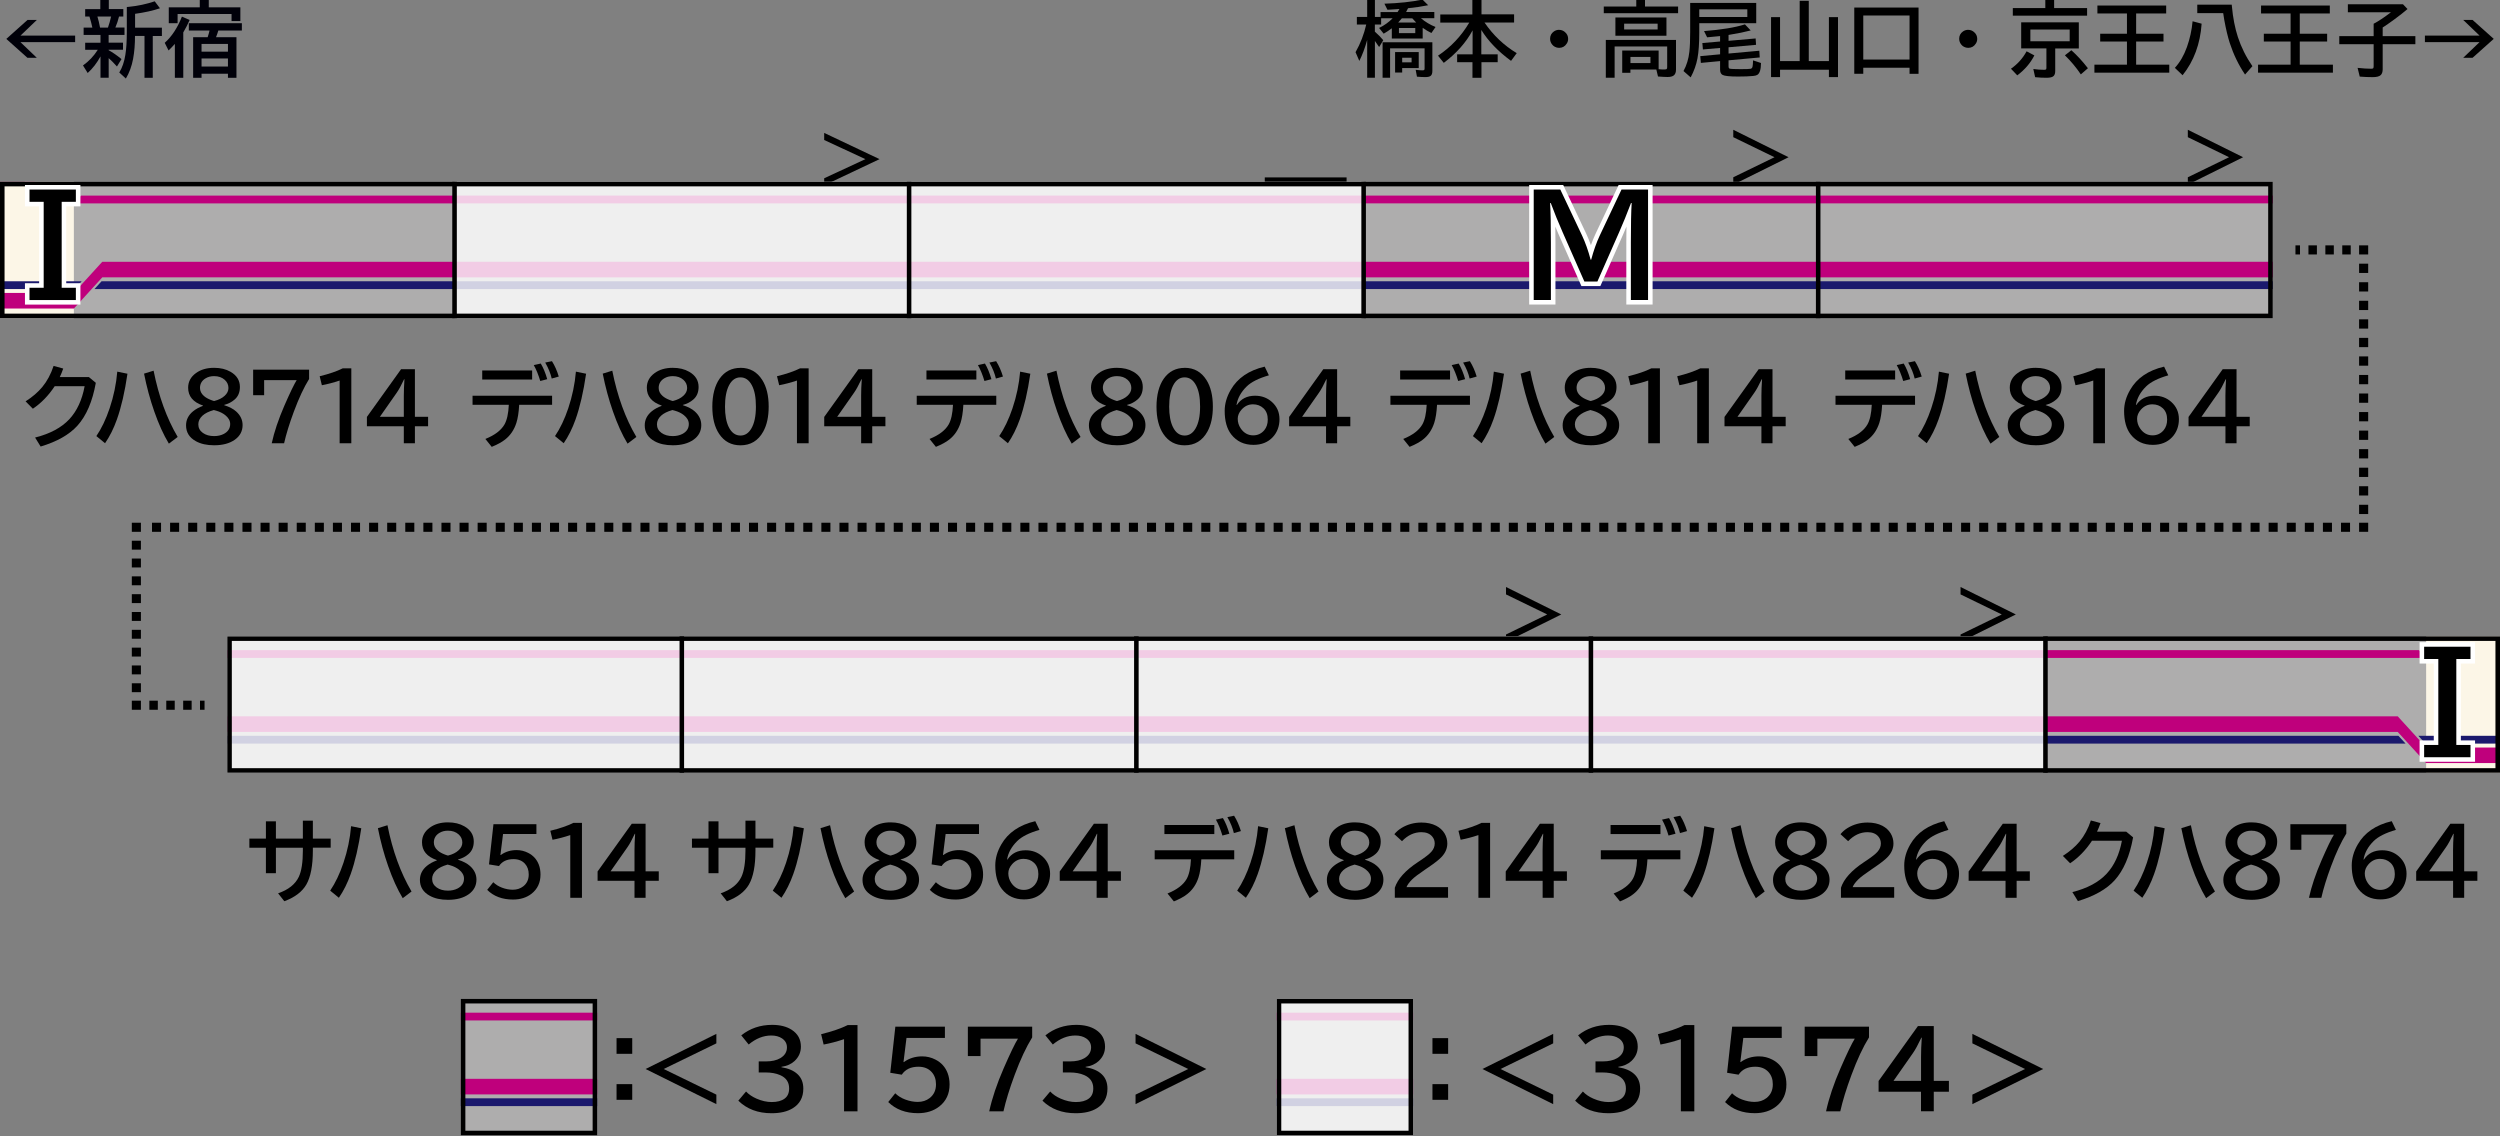<?xml version="1.0" encoding="UTF-8"?>
<svg id="_レイヤー_1" data-name="レイヤー 1" xmlns="http://www.w3.org/2000/svg" version="1.1" viewBox="0 0 550 250">
  <rect x="0" y="0" width="550" height="250" fill="#808080" stroke="none"/>
  <defs>
    <style>
      .cls-1 {
        stroke: #fff;
        stroke-miterlimit: 10;
      }

      .cls-1, .cls-2, .cls-3, .cls-4, .cls-5, .cls-6, .cls-7, .cls-8 {
        fill: none;
      }

      .cls-1, .cls-2, .cls-3, .cls-4, .cls-6, .cls-7, .cls-8 {
        stroke-width: 2px;
      }

      .cls-9 {
        fill: #c42270;
      }

      .cls-9, .cls-10, .cls-11, .cls-12, .cls-13, .cls-14, .cls-15, .cls-16, .cls-17, .cls-18, .cls-19 {
        stroke-width: 0px;
      }

      .cls-9, .cls-11, .cls-13, .cls-16 {
        fill-rule: evenodd;
      }

      .cls-10, .cls-13 {
        fill: #bf007c;
      }

      .cls-2 {
        stroke-dasharray: 0 0 1.86 1.86;
      }

      .cls-2, .cls-3, .cls-4, .cls-5, .cls-6, .cls-7, .cls-8 {
        stroke: #000;
      }

      .cls-11 {
        fill: #0a0006;
      }

      .cls-12 {
        fill: #fff;
        opacity: .8;
      }

      .cls-3 {
        stroke-dasharray: 0 0 1.86 1.86;
      }

      .cls-14, .cls-16 {
        fill: #1b196d;
      }

      .cls-15 {
        fill: #000;
      }

      .cls-4 {
        stroke-dasharray: 0 0 1.96 1.96;
      }

      .cls-17 {
        fill: #aeadad;
      }

      .cls-18 {
        fill: #000009;
      }

      .cls-19 {
        fill: #fcf6e7;
      }

      .cls-7 {
        stroke-dasharray: 0 0 2.04 2.04;
      }

      .cls-8 {
        stroke-dasharray: 0 0 1.99 1.99;
      }
    </style>
  </defs>
  <g id="_パンタ" data-name="パンタ">
    <path class="cls-15" d="M343.5,135.17l-12.18,6.05v-1.63l9.07-4.41-9.07-4.41v-1.63l12.18,6.05Z"/>
    <path class="cls-15" d="M443.5,135.17l-12.18,6.05v-1.63l9.07-4.41-9.07-4.41v-1.63l12.18,6.05Z"/>
    <path class="cls-15" d="M193.5,35.01l-12.18,5.77v-1.56l9.07-4.21-9.07-4.21v-1.56l12.18,5.77Z"/>
    <path class="cls-15" d="M393.5,34.58l-12.18,6.05v-1.63l9.07-4.41-9.07-4.41v-1.63l12.18,6.05Z"/>
    <path class="cls-15" d="M493.5,34.58l-12.18,6.05v-1.63l9.07-4.41-9.07-4.41v-1.63l12.18,6.05Z"/>
    <line class="cls-5" x1="278.25" y1="39.53" x2="296.25" y2="39.53"/>
  </g>
  <g id="_塗り" data-name="塗り">
    <polygon class="cls-9" points="7.66 40 0 40 0 61.08 7.66 40"/>
    <polygon class="cls-11" points="5.46 40 0 40 0 55.01 5.46 40"/>
    <g>
      <rect class="cls-17" x="400" y="40" width="100" height="30"/>
      <rect class="cls-14" x="400" y="61.88" width="100" height="1.71"/>
      <rect class="cls-10" x="400" y="43.03" width="100" height="1.71"/>
      <rect class="cls-10" x="400" y="57.59" width="100" height="3.43"/>
    </g>
    <g>
      <rect class="cls-17" x="300" y="40" width="100" height="30"/>
      <rect class="cls-14" x="300" y="61.88" width="100" height="1.71"/>
      <rect class="cls-10" x="300" y="43.03" width="100" height="1.71"/>
      <rect class="cls-10" x="300" y="57.59" width="100" height="3.43"/>
    </g>
    <g>
      <rect class="cls-17" x="101.38" y="219.76" width="30" height="30"/>
      <rect class="cls-14" x="101.38" y="241.63" width="30" height="1.71"/>
      <rect class="cls-10" x="101.38" y="222.79" width="30" height="1.71"/>
      <rect class="cls-10" x="101.38" y="237.34" width="30" height="3.43"/>
    </g>
    <g>
      <rect class="cls-17" x="280.88" y="219.76" width="30" height="30"/>
      <rect class="cls-14" x="280.88" y="241.63" width="30" height="1.71"/>
      <rect class="cls-10" x="280.88" y="222.79" width="30" height="1.71"/>
      <rect class="cls-10" x="280.88" y="237.34" width="30" height="3.43"/>
    </g>
    <g>
      <rect class="cls-17" x="200" y="40" width="100" height="30"/>
      <rect class="cls-14" x="200" y="61.88" width="100" height="1.71"/>
      <rect class="cls-10" x="200" y="43.03" width="100" height="1.71"/>
      <rect class="cls-10" x="200" y="57.59" width="100" height="3.43"/>
    </g>
    <g>
      <rect class="cls-17" x="350" y="140" width="100" height="30"/>
      <rect class="cls-14" x="350" y="161.88" width="100" height="1.71"/>
      <rect class="cls-10" x="350" y="143.03" width="100" height="1.71"/>
      <rect class="cls-10" x="350" y="157.59" width="100" height="3.43"/>
    </g>
    <g>
      <rect class="cls-17" x="250" y="140" width="100" height="30"/>
      <rect class="cls-14" x="250" y="161.88" width="100" height="1.71"/>
      <rect class="cls-10" x="250" y="143.03" width="100" height="1.71"/>
      <rect class="cls-10" x="250" y="157.59" width="100" height="3.43"/>
    </g>
    <g>
      <rect class="cls-17" x="150" y="140" width="100" height="30"/>
      <rect class="cls-14" x="150" y="161.88" width="100" height="1.71"/>
      <rect class="cls-10" x="150" y="143.03" width="100" height="1.71"/>
      <rect class="cls-10" x="150" y="157.59" width="100" height="3.43"/>
    </g>
    <g>
      <rect class="cls-17" x="50" y="140" width="100" height="30"/>
      <rect class="cls-14" x="50" y="161.88" width="100" height="1.71"/>
      <rect class="cls-10" x="50" y="143.03" width="100" height="1.71"/>
      <rect class="cls-10" x="50" y="157.59" width="100" height="3.43"/>
    </g>
    <g>
      <rect class="cls-17" x="100" y="40" width="100" height="30"/>
      <rect class="cls-14" x="100" y="61.88" width="100" height="1.71"/>
      <rect class="cls-10" x="100" y="43.03" width="100" height="1.71"/>
      <rect class="cls-10" x="100" y="57.59" width="100" height="3.43"/>
    </g>
    <g>
      <rect class="cls-17" x="0" y="40" width="100" height="30"/>
      <rect class="cls-19" x="0" y="40" width="16.25" height="30"/>
      <polygon class="cls-16" points="22.34 61.88 20.78 63.59 100 63.59 100 61.88 22.34 61.88"/>
      <polygon class="cls-16" points="0 61.88 0 63.59 16.25 63.59 16.41 63.59 17.97 61.88 16.25 61.88 0 61.88"/>
      <polygon class="cls-13" points="16.25 64.45 0 64.45 0 67.88 16.25 67.88 22.5 61.02 100 61.02 100 57.59 22.5 57.59 16.25 64.45"/>
      <polygon class="cls-13" points="17.81 43.03 16.25 44.75 100 44.75 100 43.03 17.81 43.03"/>
    </g>
    <g>
      <rect class="cls-17" x="450" y="140" width="100" height="30" transform="translate(1000 310) rotate(-180)"/>
      <line class="cls-17" x1="526.25" y1="155.7" x2="526.25" y2="160.5"/>
      <rect class="cls-19" x="533.75" y="140" width="16.25" height="30" transform="translate(1083.75 310) rotate(-180)"/>
      <polygon class="cls-16" points="527.66 161.88 529.22 163.59 450 163.59 450 161.88 527.66 161.88"/>
      <polygon class="cls-16" points="550 161.88 550 163.59 533.75 163.59 533.59 163.59 532.03 161.88 533.75 161.88 550 161.88"/>
      <polygon class="cls-13" points="533.75 164.45 550 164.45 550 167.88 533.75 167.88 527.5 161.02 450 161.02 450 157.59 527.5 157.59 533.75 164.45"/>
      <polygon class="cls-13" points="532.19 143.03 533.75 144.75 450 144.75 450 143.03 532.19 143.03"/>
    </g>
  </g>
  <g id="_編成外罫線" data-name="編成外罫線">
    <rect class="cls-12" x="280.88" y="219.76" width="30" height="30"/>
    <rect class="cls-12" x="150" y="140" width="100" height="30"/>
    <rect class="cls-12" x="50" y="140" width="100" height="30"/>
    <rect class="cls-12" x="250" y="140" width="100" height="30"/>
    <rect class="cls-12" x="350" y="140" width="100" height="30"/>
    <rect class="cls-12" x="100" y="40" width="100" height="30"/>
    <rect class="cls-12" x="200" y="40" width="100" height="30"/>
    <line class="cls-5" x1="150" y1="140" x2="150" y2="170"/>
    <line class="cls-5" x1="250" y1="140" x2="250" y2="170"/>
    <line class="cls-5" x1="450" y1="140" x2="450" y2="170"/>
    <path class="cls-15" d="M549,141v28H51v-28h498M550,140H50v30h500v-30h0Z"/>
    <line class="cls-5" x1="350" y1="140" x2="350" y2="170"/>
    <path class="cls-15" d="M499,41v28H1v-28h498M500,40H0v30h500v-30h0Z"/>
    <line class="cls-5" x1="200" y1="40" x2="200" y2="70"/>
    <line class="cls-5" x1="100" y1="40" x2="100" y2="70"/>
    <line class="cls-5" x1="300" y1="40" x2="300" y2="70"/>
    <line class="cls-5" x1="400" y1="40" x2="400" y2="70"/>
    <path class="cls-15" d="M130.38,220.76v28h-28v-28h28M131.38,219.76h-30v30h30v-30h0Z"/>
    <path class="cls-15" d="M309.88,220.76v28h-28v-28h28M310.88,219.76h-30v30h30v-30h0Z"/>
  </g>
  <g id="_テキスト" data-name="テキスト">
    <g>
      <path class="cls-18" d="M6.05,4.38h2.06l-3.6,3.45h12.02v1.44H4.5l3.6,3.45h-2.06L1.39,8.56l4.66-4.17Z"/>
      <path class="cls-18" d="M23.91,11.05c.85.46,1.79,1.11,2.82,1.95l-1,1.63c-.66-.74-1.27-1.36-1.82-1.84v4.31h-1.8v-4.69c-.79,1.45-1.73,2.67-2.82,3.65l-1.03-1.66c1.31-.93,2.39-2.08,3.26-3.45h-2.78v-1.55h3.37v-1.71h-3.71v-1.62h1.92c-.15-.74-.37-1.56-.64-2.43h-.94v-1.63h3.33V0h1.87v2h3.19v1.63h-.94c-.22.88-.49,1.69-.81,2.43h2.01v1.62h-3.49v1.71h3.16v1.55h-3.16v.11ZM21.43,3.64c.22.73.42,1.54.58,2.43h1.74c.27-.76.5-1.57.69-2.43h-3.01ZM29.7,7.91c0,1.82-.13,3.5-.42,5.05-.3,1.61-.83,3.05-1.59,4.32l-1.45-1.33c.65-1.05,1.1-2.35,1.34-3.88.21-1.31.32-2.99.32-5.03V1.54c.12-.01.3-.03.54-.05,1.86-.18,3.73-.58,5.6-1.2l1.15,1.53c-1.56.53-3.38.93-5.47,1.22v3.04h5.9v1.84h-2.01v9.2h-1.82V7.91h-2.07Z"/>
      <path class="cls-18" d="M40.32,7.11v10h-1.85v-7.46c-.43.5-.89.98-1.39,1.45l-.84-1.68c1.56-1.39,2.82-3.31,3.78-5.76l1.7.74c-.39.91-.86,1.82-1.39,2.71ZM45.93,1.62h6.95v3.01h-1.94v-1.55h-11.87v2.02h-1.94V1.62h6.82V0h1.98v1.62ZM47.53,8.18h4.49v8.93h-1.87v-.89h-5.81v.89h-1.85v-8.93h3.2c.02-.06.04-.13.06-.21.12-.36.24-.77.35-1.25h-4.56v-1.62h11.67v1.62h-5.18c-.15.51-.3.96-.46,1.34l-.04.11ZM50.15,9.66h-5.81v1.71h5.81v-1.71ZM44.34,12.86v1.78h5.81v-1.78h-5.81Z"/>
    </g>
    <g>
      <path class="cls-15" d="M307.47,2.65c.19-.29.33-.51.41-.67-.74.06-1.62.11-2.64.17l-.67-1.34c3.19-.1,5.98-.4,8.37-.9l1.26,1.24c-1.42.29-2.9.51-4.43.66-.12.28-.27.55-.43.83h6.21v1.37h-2.94c.93.79,2,1.44,3.21,1.93l-.91,1.32c-.64-.3-1.28-.69-1.92-1.14v2.35h-6.79v-2.25c-.57.44-1.17.83-1.79,1.19l-1.01-1.26c1.15-.56,2.14-1.27,2.99-2.14h-2.54v1.38h-1.38v1.57c.71.63,1.33,1.25,1.85,1.88l-.91,1.51c-.3-.46-.61-.91-.93-1.34v8.09h-1.7v-8.31c-.5,1.8-1.08,3.34-1.73,4.61l-.83-1.92c1.09-1.93,1.87-3.96,2.35-6.08h-2.06v-1.67h2.27V0h1.7v3.73h1.24v-1.08h3.77ZM315.12,9.31v6.3c0,.49-.11.84-.34,1.05-.22.2-.62.3-1.18.3s-1.19-.03-1.87-.09l-.28-1.51c.66.08,1.17.12,1.55.12.19,0,.31-.05.36-.14.04-.07.05-.18.05-.33v-4.37h-7.59v6.46h-1.65v-7.8h10.96ZM312.12,11.46v3.51h-3.64v.99h-1.56v-4.5h5.2ZM307.6,4.96h3.96c-.33-.33-.62-.64-.86-.93h-2.29c-.29.36-.56.67-.81.93ZM311.36,6.16h-3.59v1.13h3.59v-1.13ZM308.48,12.7v1.01h2.07v-1.01h-2.07Z"/>
      <path class="cls-15" d="M326.6,4.97c1.92,2.8,4.28,5.04,7.08,6.72l-1.25,1.7c-2.87-2.1-5.04-4.37-6.54-6.8v5.36h3.6v1.73h-3.57v3.43h-1.98v-3.43h-3.37v-1.73h3.4v-5.27c-1.44,2.67-3.55,5.05-6.34,7.15l-1.27-1.58c2.83-1.88,5.12-4.3,6.87-7.27h-6.37v-1.8h7.06V0h2.01v3.16h7.17v1.8h-6.52Z"/>
      <path class="cls-15" d="M343.02,6.57c.46,0,.87.15,1.24.46.49.4.73.91.73,1.53,0,.38-.11.74-.33,1.06-.39.61-.95.91-1.67.91-.32,0-.62-.08-.91-.23-.23-.12-.42-.27-.58-.47-.32-.38-.48-.81-.48-1.3,0-.68.28-1.22.85-1.62.34-.23.72-.35,1.14-.35Z"/>
      <path class="cls-15" d="M361.9,1.43h7.28v1.48h-16.35v-1.48h7.15V0h1.92v1.42ZM364.39,15.29h-5.7v.72h-1.8v-4.89h8.01v4.1c.4.05.82.07,1.26.07.29,0,.47-.05.54-.15.05-.08.08-.2.08-.38v-4.54h-11.56v6.88h-1.94v-8.31h15.44v6.56c0,.56-.16.97-.47,1.23-.29.24-.75.36-1.39.36-.48,0-1.18-.04-2.1-.11l-.37-1.55ZM366.62,3.84v4.02h-11.23V3.84h11.23ZM357.31,5.21v1.27h7.37v-1.27h-7.37ZM363.1,12.53h-4.4v1.35h4.4v-1.35Z"/>
      <path class="cls-15" d="M386.37.64v4.46h-12.53v2c0,2.4-.13,4.32-.4,5.75-.26,1.39-.75,2.78-1.49,4.17l-1.58-1.39c.69-1.27,1.12-2.67,1.29-4.23.12-1.07.18-2.53.18-4.38V.64h14.53ZM384.41,2.05h-10.57v1.69h10.57v-1.69ZM380.28,7.71v1.27l5.96-.52.09,1.4-6.05.54v1.38l6.77-.62.09,1.48-6.86.63v1.29c0,.32.08.5.24.54.24.07,1.05.11,2.43.11,1.21,0,1.94-.03,2.19-.08.22-.05.36-.21.42-.48.06-.29.1-.75.11-1.37l1.75.58c-.01,1.41-.28,2.27-.79,2.6-.22.13-.52.22-.91.25-.86.09-1.97.13-3.36.13-1.81,0-2.94-.12-3.38-.35-.38-.2-.56-.59-.56-1.18v-1.87l-4.23.4-.13-1.49,4.36-.4v-1.4l-3.78.33-.12-1.41,3.9-.34v-1.19c-.87.1-1.82.19-2.85.27l-.68-1.37c3.84-.3,6.84-.79,9-1.48l1.26,1.34c-1.25.33-2.87.67-4.88.99Z"/>
      <path class="cls-15" d="M397.93,13.44h4.43V3.77h2v13.19h-2v-1.62h-10.75v1.62h-1.98V3.77h1.98v9.67h4.32V.18h2v13.25Z"/>
      <path class="cls-15" d="M422.08,1.66v14.58h-1.98v-1.34h-10.18v1.33h-1.98V1.66h14.13ZM409.92,3.41v9.69h10.18V3.41h-10.18Z"/>
      <path class="cls-15" d="M433.02,6.57c.46,0,.87.15,1.24.46.49.4.73.91.73,1.53,0,.38-.11.74-.33,1.06-.39.61-.95.91-1.67.91-.32,0-.62-.08-.91-.23-.23-.12-.42-.27-.58-.47-.32-.38-.48-.81-.48-1.3,0-.68.28-1.22.85-1.62.34-.23.72-.35,1.14-.35Z"/>
      <path class="cls-15" d="M442.41,15.12c1.46-1.01,2.6-2.29,3.44-3.83l1.71.9c-.85,1.68-2.1,3.14-3.76,4.39l-1.39-1.46ZM451.91,1.77h7.25v1.67h-16.34v-1.67h7.15V0h1.94v1.77ZM457.34,4.92v5.74h-5.19v4.94c0,.5-.11.87-.33,1.1-.26.28-.79.41-1.57.41-.84,0-1.68-.04-2.52-.13l-.4-1.8c.81.12,1.62.18,2.43.18.23,0,.37-.06.41-.17.02-.05.04-.13.04-.23v-4.31h-5.55v-5.74h12.67ZM446.68,6.5v2.58h8.65v-2.58h-8.65ZM457.79,16.37c-1.05-1.55-2.22-2.95-3.51-4.2l1.42-1.12c1.25,1.12,2.47,2.45,3.64,3.96l-1.55,1.35Z"/>
      <path class="cls-15" d="M469.95,2.96v4.46h6.02v1.71h-6.02v5.09h7.29v1.77h-16.47v-1.77h7.16v-5.09h-5.89v-1.71h5.89V2.96h-6.5v-1.75h15.13v1.75h-6.63Z"/>
      <path class="cls-15" d="M478.47,14.93c1.11-1.21,2-2.74,2.66-4.59.64-1.8,1.06-3.69,1.24-5.66l1.99.53c-.31,4.46-1.71,8.24-4.19,11.34l-1.7-1.62ZM489.11,2.89h-5.71v-1.87h7.58l.04.4c.23,2.52.67,4.76,1.31,6.72.73,2.23,1.79,4.37,3.2,6.42l-1.62,1.84c-1.42-2.1-2.54-4.42-3.37-6.96-.43-1.34-.83-3.02-1.2-5.04-.13-.72-.21-1.23-.24-1.52Z"/>
      <path class="cls-15" d="M505.95,2.96v4.46h6.02v1.71h-6.02v5.09h7.29v1.77h-16.47v-1.77h7.16v-5.09h-5.89v-1.71h5.89V2.96h-6.5v-1.75h15.13v1.75h-6.63Z"/>
      <path class="cls-15" d="M524.19,6.03v1.92h7.19v1.77h-7.19v5.51c0,.57-.14.99-.41,1.27-.32.32-.91.47-1.79.47-1,0-1.95-.04-2.85-.12l-.47-1.92c1.18.13,2.18.19,2.98.19.25,0,.41-.04.47-.13.05-.08.08-.22.08-.44v-4.83h-7.56v-1.77h7.56v-2.73l.13-.07c.93-.48,2.15-1.3,3.68-2.45h-9.48V.94h12.13l.99,1.05c-.8.69-1.73,1.42-2.8,2.21-1.09.8-1.97,1.41-2.65,1.84Z"/>
      <path class="cls-15" d="M541.9,4.38h2.06l4.66,4.17-4.66,4.17h-2.06l3.6-3.45h-12.02v-1.44h12.02l-3.6-3.45Z"/>
    </g>
    <g>
      <path class="cls-15" d="M19.56,82.96l1.52,1.26c-.74,4.12-2.09,7.26-4.05,9.43-1.79,1.98-4.49,3.51-8.09,4.59l-1.22-1.98c3.3-.83,5.81-2.18,7.54-4.04,1.67-1.8,2.79-4.21,3.36-7.26h-6.58c-1.37,2.07-2.97,3.72-4.81,4.96l-1.6-1.62c1.5-.96,2.72-2.01,3.66-3.14,1.07-1.29,1.9-2.84,2.5-4.66l2.12.58c-.23.68-.49,1.31-.76,1.88h6.42Z"/>
      <path class="cls-15" d="M21.2,95.94c1.13-1.67,2.11-3.71,2.92-6.12.89-2.64,1.45-5.33,1.68-8.06l2.24.46c-.58,4-1.36,7.36-2.33,10.08-.7,1.98-1.57,3.71-2.6,5.21l-1.9-1.56ZM37.15,97.6c-1.18-1.96-2.25-4.32-3.21-7.08-.92-2.62-1.67-5.39-2.25-8.32l2.1-.65c1.12,5.63,2.89,10.49,5.3,14.58l-1.94,1.47Z"/>
      <path class="cls-15" d="M44.65,89.22c-2.17-.74-3.26-2.05-3.26-3.92,0-1.31.57-2.39,1.72-3.22,1.06-.78,2.39-1.16,3.99-1.16,1.41,0,2.61.29,3.61.87,1.38.79,2.07,1.91,2.07,3.34,0,1.18-.39,2.11-1.18,2.78-.63.55-1.39.94-2.28,1.17v.06c1.15.37,2.02.83,2.62,1.37.95.85,1.43,1.86,1.43,3.01,0,1.33-.57,2.4-1.7,3.21-1.15.82-2.67,1.23-4.56,1.23-1.61,0-2.95-.3-4.01-.89-1.45-.79-2.17-1.96-2.17-3.49,0-1.22.52-2.26,1.55-3.1.6-.49,1.32-.88,2.17-1.19v-.08ZM47,90.22c-1.07.3-1.89.71-2.45,1.22-.61.56-.92,1.2-.92,1.91,0,.78.33,1.41,1,1.89.66.47,1.48.7,2.48.7.8,0,1.5-.16,2.11-.47.94-.49,1.42-1.22,1.42-2.18,0-.74-.37-1.39-1.1-1.97-.53-.42-1.18-.74-1.94-.96-.38-.11-.57-.16-.59-.16ZM47.13,88.22c.98-.25,1.74-.63,2.29-1.14.56-.51.84-1.08.84-1.71,0-.71-.27-1.31-.81-1.8-.61-.55-1.39-.82-2.35-.82-.72,0-1.34.16-1.88.49-.81.49-1.22,1.2-1.22,2.11,0,.67.29,1.26.86,1.76.39.35.91.64,1.56.89.42.16.66.24.7.22Z"/>
      <path class="cls-15" d="M55.7,81.32h12.3v2.06c-1.13,1.82-2.25,4.21-3.35,7.17-.98,2.64-1.7,4.97-2.15,6.97h-2.72c.55-2.51,1.47-5.26,2.77-8.25,1.26-2.89,2.17-4.77,2.72-5.64h-7.16v3.32h-2.42v-5.62Z"/>
      <path class="cls-15" d="M74.72,97.52v-13.8c-1.38.46-2.68.8-3.91,1.03l-.48-1.98c2.06-.5,3.76-1.08,5.08-1.74h1.88v16.49h-2.57Z"/>
      <path class="cls-15" d="M88.24,81.22h3.04v10.48h2.9v2.08h-2.9v3.74h-2.44v-3.74h-8.12v-2.06l7.52-10.5ZM88.84,91.7v-4.64c0-1.06.05-2.27.14-3.62h-.08c-.63,1.34-1.17,2.33-1.62,2.96l-3.71,5.3h5.27Z"/>
    </g>
    <g>
      <path class="cls-15" d="M103.96,87.06h17.5v2h-7.24c-.09,1.65-.3,2.98-.62,3.98-.49,1.53-1.32,2.75-2.48,3.66-.72.57-1.7,1.1-2.94,1.61l-1.4-1.74c2.06-.83,3.46-1.89,4.2-3.18.55-.96.87-2.41.96-4.34h-7.98v-2ZM106.09,81.5h10.98v2h-10.98v-2ZM118.86,83.82c-.41-1.36-.88-2.53-1.43-3.5l1.54-.34c.57.95,1.04,2.1,1.42,3.44l-1.53.4ZM121.38,83.28c-.25-1.09-.72-2.27-1.43-3.52l1.48-.3c.61.96,1.11,2.09,1.5,3.38l-1.56.44Z"/>
      <path class="cls-15" d="M122.1,95.94c1.13-1.67,2.11-3.71,2.92-6.12.88-2.64,1.45-5.33,1.68-8.06l2.24.46c-.58,4-1.36,7.36-2.33,10.08-.7,1.98-1.57,3.71-2.6,5.21l-1.9-1.56ZM138.06,97.6c-1.18-1.96-2.25-4.32-3.21-7.08-.92-2.62-1.67-5.39-2.25-8.32l2.1-.65c1.12,5.63,2.89,10.49,5.3,14.58l-1.94,1.47Z"/>
      <path class="cls-15" d="M145.56,89.22c-2.17-.74-3.26-2.05-3.26-3.92,0-1.31.57-2.39,1.72-3.22,1.06-.78,2.39-1.16,3.99-1.16,1.41,0,2.61.29,3.61.87,1.38.79,2.07,1.91,2.07,3.34,0,1.18-.39,2.11-1.18,2.78-.63.55-1.39.94-2.28,1.17v.06c1.15.37,2.03.83,2.62,1.37.95.85,1.43,1.86,1.43,3.01,0,1.33-.57,2.4-1.7,3.21-1.15.82-2.67,1.23-4.56,1.23-1.61,0-2.95-.3-4.01-.89-1.45-.79-2.17-1.96-2.17-3.49,0-1.22.52-2.26,1.55-3.1.6-.49,1.32-.88,2.17-1.19v-.08ZM147.9,90.22c-1.07.3-1.89.71-2.45,1.22-.61.56-.92,1.2-.92,1.91,0,.78.33,1.41,1,1.89.66.47,1.48.7,2.48.7.8,0,1.5-.16,2.11-.47.94-.49,1.42-1.22,1.42-2.18,0-.74-.37-1.39-1.1-1.97-.53-.42-1.17-.74-1.94-.96-.38-.11-.57-.16-.59-.16ZM148.04,88.22c.98-.25,1.74-.63,2.29-1.14.56-.51.84-1.08.84-1.71,0-.71-.27-1.31-.81-1.8-.61-.55-1.39-.82-2.35-.82-.72,0-1.34.16-1.88.49-.81.49-1.22,1.2-1.22,2.11,0,.67.29,1.26.86,1.76.39.35.91.64,1.56.89.42.16.66.24.7.22Z"/>
      <path class="cls-15" d="M162.92,80.92c2.05,0,3.64.89,4.77,2.67.94,1.48,1.42,3.44,1.42,5.87,0,2.22-.4,4.05-1.2,5.49-1.11,2.01-2.78,3.02-5.01,3.02-2,0-3.56-.83-4.68-2.5-1.01-1.5-1.51-3.5-1.51-6.01s.54-4.66,1.62-6.18c1.12-1.57,2.65-2.35,4.6-2.35ZM162.89,83.02c-1.05,0-1.89.58-2.5,1.74-.59,1.13-.89,2.7-.89,4.7,0,1.87.27,3.36.81,4.47.62,1.26,1.48,1.89,2.6,1.89.98,0,1.77-.51,2.37-1.52.68-1.14,1.02-2.75,1.02-4.84s-.29-3.54-.88-4.68c-.61-1.17-1.46-1.76-2.53-1.76Z"/>
      <path class="cls-15" d="M175.33,97.52v-13.8c-1.38.46-2.68.8-3.91,1.03l-.48-1.98c2.06-.5,3.76-1.08,5.08-1.74h1.88v16.49h-2.57Z"/>
      <path class="cls-15" d="M188.85,81.22h3.04v10.48h2.9v2.08h-2.9v3.74h-2.44v-3.74h-8.12v-2.06l7.52-10.5ZM189.45,91.7v-4.64c0-1.06.04-2.27.14-3.62h-.08c-.63,1.34-1.17,2.33-1.62,2.96l-3.71,5.3h5.27Z"/>
    </g>
    <g>
      <path class="cls-15" d="M201.68,87.06h17.5v2h-7.24c-.09,1.65-.3,2.98-.62,3.98-.5,1.53-1.32,2.75-2.48,3.66-.72.57-1.7,1.1-2.94,1.61l-1.4-1.74c2.06-.83,3.46-1.89,4.2-3.18.55-.96.87-2.41.96-4.34h-7.98v-2ZM203.82,81.5h10.98v2h-10.98v-2ZM216.58,83.82c-.41-1.36-.89-2.53-1.43-3.5l1.54-.34c.57.95,1.04,2.1,1.42,3.44l-1.53.4ZM219.1,83.28c-.25-1.09-.72-2.27-1.43-3.52l1.48-.3c.61.96,1.11,2.09,1.5,3.38l-1.56.44Z"/>
      <path class="cls-15" d="M219.83,95.94c1.13-1.67,2.11-3.71,2.92-6.12.89-2.64,1.45-5.33,1.68-8.06l2.24.46c-.58,4-1.36,7.36-2.33,10.08-.7,1.98-1.57,3.71-2.6,5.21l-1.9-1.56ZM235.78,97.6c-1.18-1.96-2.25-4.32-3.21-7.08-.92-2.62-1.67-5.39-2.25-8.32l2.1-.65c1.12,5.63,2.89,10.49,5.3,14.58l-1.94,1.47Z"/>
      <path class="cls-15" d="M243.28,89.22c-2.17-.74-3.26-2.05-3.26-3.92,0-1.31.57-2.39,1.72-3.22,1.06-.78,2.39-1.16,3.99-1.16,1.41,0,2.61.29,3.61.87,1.38.79,2.07,1.91,2.07,3.34,0,1.18-.39,2.11-1.18,2.78-.63.55-1.39.94-2.28,1.17v.06c1.15.37,2.02.83,2.62,1.37.95.85,1.43,1.86,1.43,3.01,0,1.33-.57,2.4-1.7,3.21-1.15.82-2.67,1.23-4.56,1.23-1.61,0-2.95-.3-4.01-.89-1.45-.79-2.17-1.96-2.17-3.49,0-1.22.52-2.26,1.55-3.1.6-.49,1.32-.88,2.17-1.19v-.08ZM245.62,90.22c-1.07.3-1.89.71-2.45,1.22-.61.56-.92,1.2-.92,1.91,0,.78.33,1.41,1,1.89.66.47,1.48.7,2.48.7.8,0,1.5-.16,2.11-.47.94-.49,1.42-1.22,1.42-2.18,0-.74-.37-1.39-1.1-1.97-.53-.42-1.17-.74-1.94-.96-.38-.11-.57-.16-.59-.16ZM245.76,88.22c.98-.25,1.74-.63,2.29-1.14.56-.51.84-1.08.84-1.71,0-.71-.27-1.31-.81-1.8-.61-.55-1.39-.82-2.35-.82-.72,0-1.34.16-1.88.49-.81.49-1.22,1.2-1.22,2.11,0,.67.29,1.26.86,1.76.39.35.91.64,1.56.89.42.16.66.24.7.22Z"/>
      <path class="cls-15" d="M260.64,80.92c2.05,0,3.64.89,4.77,2.67.94,1.48,1.42,3.44,1.42,5.87,0,2.22-.4,4.05-1.2,5.49-1.11,2.01-2.78,3.02-5.01,3.02-2,0-3.56-.83-4.68-2.5-1.01-1.5-1.51-3.5-1.51-6.01s.54-4.66,1.62-6.18c1.12-1.57,2.65-2.35,4.6-2.35ZM260.61,83.02c-1.05,0-1.89.58-2.5,1.74-.59,1.13-.89,2.7-.89,4.7,0,1.87.27,3.36.81,4.47.62,1.26,1.48,1.89,2.6,1.89.98,0,1.77-.51,2.37-1.52.68-1.14,1.02-2.75,1.02-4.84s-.29-3.54-.88-4.68c-.61-1.17-1.46-1.76-2.53-1.76Z"/>
      <path class="cls-15" d="M272.11,89.1c.9-1.36,2.24-2.04,4.01-2.04,1.44,0,2.67.45,3.69,1.36,1.12,1,1.68,2.27,1.68,3.81s-.5,2.9-1.5,3.96c-1.06,1.12-2.47,1.68-4.23,1.68-2.06,0-3.68-.76-4.88-2.29-.96-1.23-1.45-2.96-1.45-5.19,0-1.55.44-3.09,1.33-4.62,1.48-2.58,3.97-4.29,7.47-5.11l.92,1.91c-2.27.66-3.9,1.48-4.89,2.46-1.26,1.24-2,2.6-2.23,4.06h.08ZM275.66,88.95c-.99,0-1.83.39-2.53,1.18-.55.62-.83,1.29-.83,2,0,.77.22,1.47.65,2.11.7,1.03,1.62,1.54,2.75,1.54.99,0,1.8-.38,2.44-1.13.51-.62.77-1.4.77-2.34,0-1.07-.32-1.9-.95-2.49-.62-.58-1.39-.87-2.31-.87Z"/>
      <path class="cls-15" d="M291.13,81.22h3.04v10.48h2.9v2.08h-2.9v3.74h-2.44v-3.74h-8.12v-2.06l7.52-10.5ZM291.73,91.7v-4.64c0-1.06.05-2.27.14-3.62h-.08c-.63,1.34-1.17,2.33-1.62,2.96l-3.71,5.3h5.27Z"/>
    </g>
    <g>
      <path class="cls-15" d="M305.89,87.06h17.5v2h-7.24c-.09,1.65-.3,2.98-.62,3.98-.5,1.53-1.32,2.75-2.48,3.66-.72.57-1.7,1.1-2.94,1.61l-1.4-1.74c2.06-.83,3.46-1.89,4.2-3.18.55-.96.87-2.41.96-4.34h-7.98v-2ZM308.03,81.5h10.98v2h-10.98v-2ZM320.8,83.82c-.41-1.36-.89-2.53-1.43-3.5l1.54-.34c.57.95,1.04,2.1,1.42,3.44l-1.53.4ZM323.32,83.28c-.25-1.09-.72-2.27-1.43-3.52l1.48-.3c.61.96,1.11,2.09,1.5,3.38l-1.56.44Z"/>
      <path class="cls-15" d="M324.04,95.94c1.13-1.67,2.11-3.71,2.92-6.12.89-2.64,1.45-5.33,1.68-8.06l2.24.46c-.58,4-1.36,7.36-2.33,10.08-.7,1.98-1.57,3.71-2.6,5.21l-1.9-1.56ZM340,97.6c-1.18-1.96-2.25-4.32-3.21-7.08-.92-2.62-1.67-5.39-2.25-8.32l2.1-.65c1.12,5.63,2.89,10.49,5.3,14.58l-1.94,1.47Z"/>
      <path class="cls-15" d="M347.5,89.22c-2.17-.74-3.26-2.05-3.26-3.92,0-1.31.57-2.39,1.72-3.22,1.06-.78,2.39-1.16,3.99-1.16,1.41,0,2.61.29,3.61.87,1.38.79,2.07,1.91,2.07,3.34,0,1.18-.39,2.11-1.18,2.78-.63.55-1.39.94-2.28,1.17v.06c1.15.37,2.02.83,2.62,1.37.95.85,1.43,1.86,1.43,3.01,0,1.33-.57,2.4-1.7,3.21-1.15.82-2.67,1.23-4.56,1.23-1.61,0-2.95-.3-4.01-.89-1.45-.79-2.17-1.96-2.17-3.49,0-1.22.52-2.26,1.55-3.1.6-.49,1.32-.88,2.17-1.19v-.08ZM349.84,90.22c-1.07.3-1.89.71-2.45,1.22-.61.56-.92,1.2-.92,1.91,0,.78.33,1.41,1,1.89.66.47,1.48.7,2.48.7.8,0,1.5-.16,2.11-.47.94-.49,1.42-1.22,1.42-2.18,0-.74-.37-1.39-1.1-1.97-.53-.42-1.17-.74-1.94-.96-.38-.11-.57-.16-.59-.16ZM349.98,88.22c.98-.25,1.74-.63,2.29-1.14.56-.51.84-1.08.84-1.71,0-.71-.27-1.31-.81-1.8-.61-.55-1.39-.82-2.35-.82-.72,0-1.34.16-1.88.49-.81.49-1.22,1.2-1.22,2.11,0,.67.29,1.26.86,1.76.39.35.91.64,1.56.89.42.16.66.24.7.22Z"/>
      <path class="cls-15" d="M362.61,97.52v-13.8c-1.38.46-2.68.8-3.91,1.03l-.48-1.98c2.06-.5,3.76-1.08,5.08-1.74h1.88v16.49h-2.57Z"/>
      <path class="cls-15" d="M373.38,97.52v-13.8c-1.38.46-2.68.8-3.91,1.03l-.48-1.98c2.06-.5,3.76-1.08,5.08-1.74h1.88v16.49h-2.57Z"/>
      <path class="cls-15" d="M386.91,81.22h3.04v10.48h2.9v2.08h-2.9v3.74h-2.44v-3.74h-8.12v-2.06l7.52-10.5ZM387.51,91.7v-4.64c0-1.06.05-2.27.14-3.62h-.08c-.63,1.34-1.17,2.33-1.62,2.96l-3.71,5.3h5.27Z"/>
    </g>
    <g>
      <path class="cls-15" d="M403.81,87.06h17.5v2h-7.24c-.09,1.65-.3,2.98-.62,3.98-.5,1.53-1.32,2.75-2.48,3.66-.72.57-1.7,1.1-2.94,1.61l-1.4-1.74c2.06-.83,3.46-1.89,4.2-3.18.55-.96.87-2.41.96-4.34h-7.98v-2ZM405.95,81.5h10.98v2h-10.98v-2ZM418.71,83.82c-.41-1.36-.89-2.53-1.43-3.5l1.54-.34c.57.95,1.04,2.1,1.42,3.44l-1.53.4ZM421.23,83.28c-.25-1.09-.72-2.27-1.43-3.52l1.48-.3c.61.96,1.11,2.09,1.5,3.38l-1.56.44Z"/>
      <path class="cls-15" d="M421.96,95.94c1.13-1.67,2.11-3.71,2.92-6.12.89-2.64,1.45-5.33,1.68-8.06l2.24.46c-.58,4-1.36,7.36-2.33,10.08-.7,1.98-1.57,3.71-2.6,5.21l-1.9-1.56ZM437.91,97.6c-1.18-1.96-2.25-4.32-3.21-7.08-.92-2.62-1.67-5.39-2.25-8.32l2.1-.65c1.12,5.63,2.89,10.49,5.3,14.58l-1.94,1.47Z"/>
      <path class="cls-15" d="M445.41,89.22c-2.17-.74-3.26-2.05-3.26-3.92,0-1.31.57-2.39,1.72-3.22,1.06-.78,2.39-1.16,3.99-1.16,1.41,0,2.61.29,3.61.87,1.38.79,2.07,1.91,2.07,3.34,0,1.18-.39,2.11-1.18,2.78-.63.55-1.39.94-2.28,1.17v.06c1.15.37,2.02.83,2.62,1.37.95.85,1.43,1.86,1.43,3.01,0,1.33-.57,2.4-1.7,3.21-1.15.82-2.67,1.23-4.56,1.23-1.61,0-2.95-.3-4.01-.89-1.45-.79-2.17-1.96-2.17-3.49,0-1.22.52-2.26,1.55-3.1.6-.49,1.32-.88,2.17-1.19v-.08ZM447.75,90.22c-1.07.3-1.89.71-2.45,1.22-.61.56-.92,1.2-.92,1.91,0,.78.33,1.41,1,1.89.66.47,1.48.7,2.48.7.8,0,1.5-.16,2.11-.47.94-.49,1.42-1.22,1.42-2.18,0-.74-.37-1.39-1.1-1.97-.53-.42-1.17-.74-1.94-.96-.38-.11-.57-.16-.59-.16ZM447.89,88.22c.98-.25,1.74-.63,2.29-1.14.56-.51.84-1.08.84-1.71,0-.71-.27-1.31-.81-1.8-.61-.55-1.39-.82-2.35-.82-.72,0-1.34.16-1.88.49-.81.49-1.22,1.2-1.22,2.11,0,.67.29,1.26.86,1.76.39.35.91.64,1.56.89.42.16.66.24.7.22Z"/>
      <path class="cls-15" d="M460.52,97.52v-13.8c-1.38.46-2.68.8-3.91,1.03l-.48-1.98c2.06-.5,3.76-1.08,5.08-1.74h1.88v16.49h-2.57Z"/>
      <path class="cls-15" d="M469.98,89.1c.9-1.36,2.24-2.04,4.01-2.04,1.44,0,2.67.45,3.69,1.36,1.12,1,1.68,2.27,1.68,3.81s-.5,2.9-1.5,3.96c-1.06,1.12-2.47,1.68-4.23,1.68-2.06,0-3.68-.76-4.88-2.29-.96-1.23-1.45-2.96-1.45-5.19,0-1.55.44-3.09,1.33-4.62,1.48-2.58,3.97-4.29,7.47-5.11l.92,1.91c-2.27.66-3.9,1.48-4.89,2.46-1.26,1.24-2,2.6-2.23,4.06h.08ZM473.52,88.95c-.99,0-1.83.39-2.53,1.18-.55.62-.83,1.29-.83,2,0,.77.22,1.47.65,2.11.7,1.03,1.62,1.54,2.75,1.54.99,0,1.8-.38,2.44-1.13.51-.62.77-1.4.77-2.34,0-1.07-.32-1.9-.95-2.49-.62-.58-1.39-.87-2.31-.87Z"/>
      <path class="cls-15" d="M489,81.22h3.04v10.48h2.9v2.08h-2.9v3.74h-2.44v-3.74h-8.12v-2.06l7.52-10.5ZM489.59,91.7v-4.64c0-1.06.05-2.27.14-3.62h-.08c-.63,1.34-1.17,2.33-1.62,2.96l-3.71,5.3h5.27Z"/>
    </g>
    <g>
      <path class="cls-15" d="M66.63,180.54h2.2v3.95h3.92v2h-3.92v.62c0,3.32-.48,5.81-1.43,7.48-.92,1.6-2.54,2.83-4.85,3.68l-1.37-1.74c2.27-.78,3.78-1.99,4.55-3.61.6-1.26.9-3.18.9-5.78v-.64h-5.93v5.6h-2.2v-5.6h-3.64v-2h3.64v-3.8h2.2v3.8h5.93v-3.95Z"/>
      <path class="cls-15" d="M72.64,195.94c1.13-1.67,2.11-3.71,2.92-6.12.89-2.64,1.45-5.33,1.68-8.06l2.24.46c-.58,4-1.36,7.36-2.33,10.08-.7,1.98-1.57,3.71-2.6,5.21l-1.9-1.56ZM88.6,197.6c-1.18-1.96-2.25-4.32-3.21-7.08-.92-2.62-1.67-5.39-2.25-8.32l2.1-.65c1.12,5.63,2.89,10.49,5.3,14.58l-1.94,1.47Z"/>
      <path class="cls-15" d="M96.1,189.22c-2.17-.74-3.26-2.05-3.26-3.92,0-1.31.57-2.39,1.72-3.22,1.06-.78,2.39-1.16,3.99-1.16,1.41,0,2.61.29,3.61.87,1.38.79,2.07,1.91,2.07,3.34,0,1.18-.39,2.11-1.18,2.78-.63.55-1.39.94-2.28,1.17v.06c1.15.37,2.02.83,2.62,1.37.95.85,1.43,1.86,1.43,3.01,0,1.33-.57,2.4-1.7,3.21-1.15.82-2.67,1.23-4.56,1.23-1.61,0-2.95-.3-4.01-.89-1.45-.79-2.17-1.96-2.17-3.49,0-1.22.52-2.26,1.55-3.1.6-.49,1.32-.88,2.17-1.19v-.08ZM98.44,190.22c-1.07.3-1.89.71-2.45,1.22-.61.56-.92,1.2-.92,1.91,0,.78.33,1.41,1,1.89.66.47,1.48.7,2.48.7.8,0,1.5-.16,2.11-.47.94-.49,1.42-1.22,1.42-2.18,0-.74-.37-1.39-1.1-1.97-.53-.42-1.18-.74-1.94-.96-.38-.11-.57-.16-.59-.16ZM98.58,188.22c.98-.25,1.74-.63,2.29-1.14.56-.51.84-1.08.84-1.71,0-.71-.27-1.31-.81-1.8-.61-.55-1.39-.82-2.35-.82-.72,0-1.34.16-1.88.49-.81.49-1.22,1.2-1.22,2.11,0,.67.29,1.26.86,1.76.39.35.91.64,1.56.89.42.16.66.24.7.22Z"/>
      <path class="cls-15" d="M108.55,181.32h9.46v2.16h-7.34l-.58,4.62h.08c1-.72,2.17-1.08,3.49-1.08.91,0,1.75.21,2.55.62,1.11.57,1.89,1.43,2.33,2.59.25.65.37,1.37.37,2.17,0,1.78-.66,3.19-1.97,4.22-1.09.85-2.45,1.28-4.08,1.28-2.36,0-4.25-.71-5.68-2.13l1.34-1.68c.52.51,1.16.91,1.9,1.19.81.31,1.62.46,2.4.46.89,0,1.65-.25,2.29-.74.81-.63,1.21-1.5,1.21-2.62,0-.97-.28-1.76-.84-2.37-.61-.66-1.44-1-2.51-1-1.45,0-2.52.51-3.19,1.52l-2.2-.36.98-8.84Z"/>
      <path class="cls-15" d="M125.46,197.52v-13.8c-1.38.46-2.68.8-3.91,1.03l-.48-1.98c2.06-.5,3.76-1.08,5.08-1.74h1.88v16.49h-2.57Z"/>
      <path class="cls-15" d="M138.99,181.22h3.04v10.48h2.9v2.08h-2.9v3.74h-2.44v-3.74h-8.12v-2.06l7.52-10.5ZM139.59,191.7v-4.64c0-1.06.04-2.27.14-3.62h-.08c-.63,1.34-1.17,2.33-1.62,2.96l-3.71,5.3h5.27Z"/>
    </g>
    <g>
      <path class="cls-15" d="M164,180.54h2.2v3.95h3.92v2h-3.92v.62c0,3.32-.47,5.81-1.43,7.48-.92,1.6-2.54,2.83-4.85,3.68l-1.37-1.74c2.27-.78,3.78-1.99,4.55-3.61.6-1.26.9-3.18.9-5.78v-.64h-5.93v5.6h-2.2v-5.6h-3.64v-2h3.64v-3.8h2.2v3.8h5.93v-3.95Z"/>
      <path class="cls-15" d="M170.01,195.94c1.13-1.67,2.11-3.71,2.92-6.12.88-2.64,1.45-5.33,1.68-8.06l2.24.46c-.58,4-1.36,7.36-2.33,10.08-.7,1.98-1.57,3.71-2.6,5.21l-1.9-1.56ZM185.97,197.6c-1.18-1.96-2.25-4.32-3.21-7.08-.92-2.62-1.67-5.39-2.25-8.32l2.1-.65c1.12,5.63,2.89,10.49,5.3,14.58l-1.94,1.47Z"/>
      <path class="cls-15" d="M193.47,189.22c-2.17-.74-3.26-2.05-3.26-3.92,0-1.31.57-2.39,1.72-3.22,1.06-.78,2.39-1.16,3.99-1.16,1.41,0,2.61.29,3.61.87,1.38.79,2.07,1.91,2.07,3.34,0,1.18-.39,2.11-1.18,2.78-.63.55-1.39.94-2.28,1.17v.06c1.15.37,2.03.83,2.62,1.37.95.85,1.43,1.86,1.43,3.01,0,1.33-.57,2.4-1.7,3.21-1.15.82-2.67,1.23-4.56,1.23-1.61,0-2.95-.3-4.01-.89-1.45-.79-2.17-1.96-2.17-3.49,0-1.22.52-2.26,1.55-3.1.6-.49,1.32-.88,2.17-1.19v-.08ZM195.81,190.22c-1.07.3-1.89.71-2.45,1.22-.61.56-.92,1.2-.92,1.91,0,.78.33,1.41,1,1.89.66.47,1.48.7,2.48.7.8,0,1.5-.16,2.11-.47.94-.49,1.42-1.22,1.42-2.18,0-.74-.37-1.39-1.1-1.97-.53-.42-1.17-.74-1.94-.96-.38-.11-.57-.16-.59-.16ZM195.95,188.22c.98-.25,1.74-.63,2.29-1.14.56-.51.84-1.08.84-1.71,0-.71-.27-1.31-.81-1.8-.61-.55-1.39-.82-2.35-.82-.72,0-1.34.16-1.88.49-.81.49-1.22,1.2-1.22,2.11,0,.67.29,1.26.86,1.76.39.35.91.64,1.56.89.42.16.66.24.7.22Z"/>
      <path class="cls-15" d="M205.92,181.32h9.46v2.16h-7.34l-.58,4.62h.08c1-.72,2.16-1.08,3.49-1.08.9,0,1.75.21,2.55.62,1.11.57,1.89,1.43,2.33,2.59.25.65.37,1.37.37,2.17,0,1.78-.66,3.19-1.97,4.22-1.09.85-2.46,1.28-4.08,1.28-2.36,0-4.25-.71-5.68-2.13l1.34-1.68c.52.51,1.16.91,1.9,1.19.81.31,1.61.46,2.4.46.89,0,1.65-.25,2.29-.74.81-.63,1.21-1.5,1.21-2.62,0-.97-.28-1.76-.84-2.37-.61-.66-1.44-1-2.51-1-1.45,0-2.52.51-3.19,1.52l-2.2-.36.98-8.84Z"/>
      <path class="cls-15" d="M221.64,189.1c.9-1.36,2.24-2.04,4.01-2.04,1.44,0,2.67.45,3.69,1.36,1.12,1,1.68,2.27,1.68,3.81s-.5,2.9-1.5,3.96c-1.06,1.12-2.47,1.68-4.23,1.68-2.06,0-3.69-.76-4.88-2.29-.96-1.23-1.45-2.96-1.45-5.19,0-1.55.44-3.09,1.33-4.62,1.48-2.58,3.97-4.29,7.47-5.11l.92,1.91c-2.27.66-3.9,1.48-4.89,2.46-1.26,1.24-2.01,2.6-2.23,4.06h.08ZM225.19,188.95c-.99,0-1.83.39-2.53,1.18-.55.62-.83,1.29-.83,2,0,.77.22,1.47.65,2.11.7,1.03,1.62,1.54,2.75,1.54.99,0,1.8-.38,2.44-1.13.51-.62.77-1.4.77-2.34,0-1.07-.32-1.9-.95-2.49-.62-.58-1.39-.87-2.31-.87Z"/>
      <path class="cls-15" d="M240.66,181.22h3.04v10.48h2.9v2.08h-2.9v3.74h-2.44v-3.74h-8.12v-2.06l7.52-10.5ZM241.25,191.7v-4.64c0-1.06.04-2.27.14-3.62h-.08c-.63,1.34-1.17,2.33-1.62,2.96l-3.71,5.3h5.27Z"/>
    </g>
    <g>
      <path class="cls-15" d="M254.03,187.06h17.5v2h-7.24c-.09,1.65-.3,2.98-.62,3.98-.49,1.53-1.32,2.75-2.48,3.66-.71.57-1.7,1.1-2.94,1.61l-1.4-1.74c2.06-.83,3.46-1.89,4.2-3.18.55-.96.87-2.41.96-4.34h-7.98v-2ZM256.17,181.5h10.98v2h-10.98v-2ZM268.93,183.82c-.41-1.36-.88-2.53-1.43-3.5l1.54-.34c.57.95,1.04,2.1,1.42,3.44l-1.53.4ZM271.45,183.28c-.25-1.09-.72-2.27-1.43-3.52l1.48-.3c.61.96,1.11,2.09,1.5,3.38l-1.56.44Z"/>
      <path class="cls-15" d="M272.18,195.94c1.13-1.67,2.11-3.71,2.92-6.12.89-2.64,1.45-5.33,1.68-8.06l2.24.46c-.58,4-1.36,7.36-2.33,10.08-.7,1.98-1.57,3.71-2.6,5.21l-1.9-1.56ZM288.13,197.6c-1.18-1.96-2.25-4.32-3.21-7.08-.92-2.62-1.67-5.39-2.25-8.32l2.1-.65c1.12,5.63,2.89,10.49,5.3,14.58l-1.94,1.47Z"/>
      <path class="cls-15" d="M295.63,189.22c-2.17-.74-3.26-2.05-3.26-3.92,0-1.31.57-2.39,1.72-3.22,1.06-.78,2.39-1.16,3.99-1.16,1.41,0,2.61.29,3.61.87,1.38.79,2.07,1.91,2.07,3.34,0,1.18-.39,2.11-1.18,2.78-.63.55-1.39.94-2.28,1.17v.06c1.15.37,2.02.83,2.62,1.37.95.85,1.43,1.86,1.43,3.01,0,1.33-.57,2.4-1.7,3.21-1.15.82-2.67,1.23-4.56,1.23-1.61,0-2.95-.3-4.01-.89-1.45-.79-2.17-1.96-2.17-3.49,0-1.22.52-2.26,1.55-3.1.6-.49,1.32-.88,2.17-1.19v-.08ZM297.97,190.22c-1.07.3-1.89.71-2.45,1.22-.61.56-.92,1.2-.92,1.91,0,.78.33,1.41,1,1.89.66.47,1.48.7,2.48.7.8,0,1.5-.16,2.11-.47.94-.49,1.42-1.22,1.42-2.18,0-.74-.37-1.39-1.1-1.97-.53-.42-1.17-.74-1.94-.96-.38-.11-.57-.16-.59-.16ZM298.11,188.22c.98-.25,1.74-.63,2.29-1.14.56-.51.84-1.08.84-1.71,0-.71-.27-1.31-.81-1.8-.61-.55-1.39-.82-2.35-.82-.72,0-1.34.16-1.88.49-.81.49-1.22,1.2-1.22,2.11,0,.67.29,1.26.86,1.76.39.35.91.64,1.56.89.42.16.66.24.7.22Z"/>
      <path class="cls-15" d="M306.86,197.52v-2.21c.62-1.92,2.3-3.8,5.06-5.63l.54-.36c1.18-.79,2-1.43,2.44-1.93.5-.56.74-1.17.74-1.82,0-.59-.18-1.09-.54-1.52-.53-.64-1.33-.97-2.39-.97-1.58,0-3,.66-4.27,1.98l-1.68-1.54c.44-.54.97-1,1.58-1.37,1.31-.79,2.77-1.19,4.38-1.19,1.25,0,2.33.24,3.25.71.79.42,1.41.98,1.84,1.7.4.68.6,1.41.6,2.2,0,1.04-.39,1.99-1.18,2.87-.53.59-1.51,1.38-2.96,2.36l-.62.42c-1.53,1.04-2.54,1.8-3.03,2.3-.6.61-1,1.16-1.19,1.65h9.14v2.34h-11.7Z"/>
      <path class="cls-15" d="M325.25,197.52v-13.8c-1.38.46-2.68.8-3.91,1.03l-.48-1.98c2.06-.5,3.76-1.08,5.08-1.74h1.88v16.49h-2.57Z"/>
      <path class="cls-15" d="M338.78,181.22h3.04v10.48h2.9v2.08h-2.9v3.74h-2.44v-3.74h-8.12v-2.06l7.52-10.5ZM339.37,191.7v-4.64c0-1.06.05-2.27.14-3.62h-.08c-.63,1.34-1.17,2.33-1.62,2.96l-3.71,5.3h5.27Z"/>
    </g>
    <g>
      <path class="cls-15" d="M352.18,187.06h17.5v2h-7.24c-.09,1.65-.3,2.98-.62,3.98-.5,1.53-1.32,2.75-2.48,3.66-.72.57-1.7,1.1-2.94,1.61l-1.4-1.74c2.06-.83,3.46-1.89,4.2-3.18.55-.96.87-2.41.96-4.34h-7.98v-2ZM354.32,181.5h10.98v2h-10.98v-2ZM367.08,183.82c-.41-1.36-.89-2.53-1.43-3.5l1.54-.34c.57.95,1.04,2.1,1.42,3.44l-1.53.4ZM369.6,183.28c-.25-1.09-.72-2.27-1.43-3.52l1.48-.3c.61.96,1.11,2.09,1.5,3.38l-1.56.44Z"/>
      <path class="cls-15" d="M370.33,195.94c1.13-1.67,2.11-3.71,2.92-6.12.89-2.64,1.45-5.33,1.68-8.06l2.24.46c-.58,4-1.36,7.36-2.33,10.08-.7,1.98-1.57,3.71-2.6,5.21l-1.9-1.56ZM386.29,197.6c-1.18-1.96-2.25-4.32-3.21-7.08-.92-2.62-1.67-5.39-2.25-8.32l2.1-.65c1.12,5.63,2.89,10.49,5.3,14.58l-1.94,1.47Z"/>
      <path class="cls-15" d="M393.78,189.22c-2.17-.74-3.26-2.05-3.26-3.92,0-1.31.57-2.39,1.72-3.22,1.06-.78,2.39-1.16,3.99-1.16,1.41,0,2.61.29,3.61.87,1.38.79,2.07,1.91,2.07,3.34,0,1.18-.39,2.11-1.18,2.78-.63.55-1.39.94-2.28,1.17v.06c1.15.37,2.02.83,2.62,1.37.95.85,1.43,1.86,1.43,3.01,0,1.33-.57,2.4-1.7,3.21-1.15.82-2.67,1.23-4.56,1.23-1.61,0-2.95-.3-4.01-.89-1.45-.79-2.17-1.96-2.17-3.49,0-1.22.52-2.26,1.55-3.1.6-.49,1.32-.88,2.17-1.19v-.08ZM396.13,190.22c-1.07.3-1.89.71-2.45,1.22-.61.56-.92,1.2-.92,1.91,0,.78.33,1.41,1,1.89.66.47,1.48.7,2.48.7.8,0,1.5-.16,2.11-.47.94-.49,1.42-1.22,1.42-2.18,0-.74-.37-1.39-1.1-1.97-.53-.42-1.17-.74-1.94-.96-.38-.11-.57-.16-.59-.16ZM396.26,188.22c.98-.25,1.74-.63,2.29-1.14.56-.51.84-1.08.84-1.71,0-.71-.27-1.31-.81-1.8-.61-.55-1.39-.82-2.35-.82-.72,0-1.34.16-1.88.49-.81.49-1.22,1.2-1.22,2.11,0,.67.29,1.26.86,1.76.39.35.91.64,1.56.89.42.16.66.24.7.22Z"/>
      <path class="cls-15" d="M405.01,197.52v-2.21c.62-1.92,2.3-3.8,5.06-5.63l.54-.36c1.18-.79,2-1.43,2.44-1.93.5-.56.74-1.17.74-1.82,0-.59-.18-1.09-.54-1.52-.53-.64-1.33-.97-2.39-.97-1.58,0-3,.66-4.27,1.98l-1.68-1.54c.44-.54.97-1,1.58-1.37,1.31-.79,2.77-1.19,4.38-1.19,1.25,0,2.33.24,3.25.71.79.42,1.41.98,1.84,1.7.4.68.6,1.41.6,2.2,0,1.04-.39,1.99-1.18,2.87-.53.59-1.51,1.38-2.96,2.36l-.62.42c-1.53,1.04-2.54,1.8-3.03,2.3-.6.61-1,1.16-1.19,1.65h9.14v2.34h-11.7Z"/>
      <path class="cls-15" d="M421.61,189.1c.9-1.36,2.24-2.04,4.01-2.04,1.44,0,2.67.45,3.69,1.36,1.12,1,1.68,2.27,1.68,3.81s-.5,2.9-1.5,3.96c-1.06,1.12-2.47,1.68-4.23,1.68-2.06,0-3.68-.76-4.88-2.29-.96-1.23-1.45-2.96-1.45-5.19,0-1.55.44-3.09,1.33-4.62,1.48-2.58,3.97-4.29,7.47-5.11l.92,1.91c-2.27.66-3.9,1.48-4.89,2.46-1.26,1.24-2,2.6-2.23,4.06h.08ZM425.15,188.95c-.99,0-1.83.39-2.53,1.18-.55.62-.83,1.29-.83,2,0,.77.22,1.47.65,2.11.7,1.03,1.62,1.54,2.75,1.54.99,0,1.8-.38,2.44-1.13.51-.62.77-1.4.77-2.34,0-1.07-.32-1.9-.95-2.49-.62-.58-1.39-.87-2.31-.87Z"/>
      <path class="cls-15" d="M440.62,181.22h3.04v10.48h2.9v2.08h-2.9v3.74h-2.44v-3.74h-8.12v-2.06l7.52-10.5ZM441.22,191.7v-4.64c0-1.06.05-2.27.14-3.62h-.08c-.63,1.34-1.17,2.33-1.62,2.96l-3.71,5.3h5.27Z"/>
    </g>
    <g>
      <path class="cls-15" d="M467.76,182.96l1.52,1.26c-.74,4.12-2.09,7.26-4.05,9.43-1.79,1.98-4.49,3.51-8.09,4.59l-1.22-1.98c3.3-.83,5.81-2.18,7.54-4.04,1.67-1.8,2.79-4.21,3.36-7.26h-6.58c-1.37,2.07-2.97,3.72-4.81,4.96l-1.6-1.62c1.5-.96,2.72-2.01,3.66-3.14,1.07-1.29,1.9-2.84,2.5-4.66l2.12.58c-.23.68-.49,1.31-.76,1.88h6.42Z"/>
      <path class="cls-15" d="M469.39,195.94c1.13-1.67,2.11-3.71,2.92-6.12.89-2.64,1.45-5.33,1.68-8.06l2.24.46c-.58,4-1.36,7.36-2.33,10.08-.7,1.98-1.57,3.71-2.6,5.21l-1.9-1.56ZM485.35,197.6c-1.18-1.96-2.25-4.32-3.21-7.08-.92-2.62-1.67-5.39-2.25-8.32l2.1-.65c1.12,5.63,2.89,10.49,5.3,14.58l-1.94,1.47Z"/>
      <path class="cls-15" d="M492.85,189.22c-2.17-.74-3.26-2.05-3.26-3.92,0-1.31.57-2.39,1.72-3.22,1.06-.78,2.39-1.16,3.99-1.16,1.41,0,2.61.29,3.61.87,1.38.79,2.07,1.91,2.07,3.34,0,1.18-.39,2.11-1.18,2.78-.63.55-1.39.94-2.28,1.17v.06c1.15.37,2.02.83,2.62,1.37.95.85,1.43,1.86,1.43,3.01,0,1.33-.57,2.4-1.7,3.21-1.15.82-2.67,1.23-4.56,1.23-1.61,0-2.95-.3-4.01-.89-1.45-.79-2.17-1.96-2.17-3.49,0-1.22.52-2.26,1.55-3.1.6-.49,1.32-.88,2.17-1.19v-.08ZM495.19,190.22c-1.07.3-1.89.71-2.45,1.22-.61.56-.92,1.2-.92,1.91,0,.78.33,1.41,1,1.89.66.47,1.48.7,2.48.7.8,0,1.5-.16,2.11-.47.94-.49,1.42-1.22,1.42-2.18,0-.74-.37-1.39-1.1-1.97-.53-.42-1.17-.74-1.94-.96-.38-.11-.57-.16-.59-.16ZM495.33,188.22c.98-.25,1.74-.63,2.29-1.14.56-.51.84-1.08.84-1.71,0-.71-.27-1.31-.81-1.8-.61-.55-1.39-.82-2.35-.82-.72,0-1.34.16-1.88.49-.81.49-1.22,1.2-1.22,2.11,0,.67.29,1.26.86,1.76.39.35.91.64,1.56.89.42.16.66.24.7.22Z"/>
      <path class="cls-15" d="M503.89,181.32h12.3v2.06c-1.13,1.82-2.25,4.21-3.35,7.17-.98,2.64-1.7,4.97-2.15,6.97h-2.72c.55-2.51,1.47-5.26,2.77-8.25,1.26-2.89,2.17-4.77,2.72-5.64h-7.16v3.32h-2.42v-5.62Z"/>
      <path class="cls-15" d="M520.06,189.1c.9-1.36,2.24-2.04,4.01-2.04,1.44,0,2.67.45,3.69,1.36,1.12,1,1.68,2.27,1.68,3.81s-.5,2.9-1.5,3.96c-1.06,1.12-2.47,1.68-4.23,1.68-2.06,0-3.68-.76-4.88-2.29-.96-1.23-1.45-2.96-1.45-5.19,0-1.55.44-3.09,1.33-4.62,1.48-2.58,3.97-4.29,7.47-5.11l.92,1.91c-2.27.66-3.9,1.48-4.89,2.46-1.26,1.24-2,2.6-2.23,4.06h.08ZM523.61,188.95c-.99,0-1.83.39-2.53,1.18-.55.62-.83,1.29-.83,2,0,.77.22,1.47.65,2.11.7,1.03,1.62,1.54,2.75,1.54.99,0,1.8-.38,2.44-1.13.51-.62.77-1.4.77-2.34,0-1.07-.32-1.9-.95-2.49-.62-.58-1.39-.87-2.31-.87Z"/>
      <path class="cls-15" d="M539.08,181.22h3.04v10.48h2.9v2.08h-2.9v3.74h-2.44v-3.74h-8.12v-2.06l7.52-10.5ZM539.67,191.7v-4.64c0-1.06.05-2.27.14-3.62h-.08c-.63,1.34-1.17,2.33-1.62,2.96l-3.71,5.3h5.27Z"/>
    </g>
    <g>
      <line class="cls-6" x1="505" y1="54.98" x2="506" y2="54.98"/>
      <line class="cls-3" x1="507.86" y1="54.98" x2="518.07" y2="54.98"/>
      <polyline class="cls-6" points="519 54.98 520 54.98 520 55.98"/>
      <line class="cls-7" x1="520" y1="58.01" x2="520" y2="113.98"/>
      <polyline class="cls-6" points="520 115 520 116 519 116"/>
      <line class="cls-8" x1="517.01" y1="116" x2="32" y2="116"/>
      <polyline class="cls-6" points="31 116 30 116 30 117"/>
      <line class="cls-4" x1="30" y1="118.96" x2="30" y2="153.17"/>
      <polyline class="cls-6" points="30 154.15 30 155.15 31 155.15"/>
      <line class="cls-2" x1="32.86" y1="155.15" x2="43.07" y2="155.15"/>
      <line class="cls-6" x1="44" y1="155.15" x2="45" y2="155.15"/>
    </g>
    <g>
      <path class="cls-15" d="M135.64,228.39h3.45v3.45h-3.45v-3.45ZM135.64,238.51h3.45v3.45h-3.45v-3.45Z"/>
      <path class="cls-15" d="M157.6,227.45v2.09l-11.59,5.64,11.59,5.64v2.09l-15.57-7.73,15.57-7.73Z"/>
      <path class="cls-15" d="M166.92,233.51h1.56c1.32,0,2.38-.24,3.18-.71.98-.58,1.47-1.37,1.47-2.37,0-.83-.36-1.49-1.08-1.98-.64-.43-1.43-.64-2.38-.64-1.72,0-3.38.66-4.96,1.98l-1.63-2.01c1.92-1.54,4.19-2.31,6.79-2.31,1.74,0,3.18.36,4.3,1.08,1.36.88,2.03,2.12,2.03,3.72,0,1.23-.47,2.28-1.4,3.16-.73.67-1.68,1.1-2.88,1.27v.09c1.54.25,2.72.76,3.54,1.53.85.79,1.27,1.85,1.27,3.18,0,1.93-.78,3.38-2.35,4.33-1.18.72-2.72,1.08-4.63,1.08-3.01,0-5.45-.92-7.32-2.76l1.7-2.02c.6.64,1.37,1.16,2.31,1.57,1.15.5,2.26.75,3.34.75,1.21,0,2.16-.25,2.84-.76.66-.49.99-1.23.99-2.24,0-1.38-.66-2.35-1.99-2.93-.89-.39-1.96-.58-3.21-.58h-1.49v-2.42Z"/>
      <path class="cls-15" d="M185.69,244.49v-15.87c-1.59.53-3.08.92-4.49,1.18l-.55-2.28c2.37-.58,4.32-1.24,5.84-2h2.16v18.97h-2.95Z"/>
      <path class="cls-15" d="M197,225.86h10.88v2.48h-8.45l-.66,5.31h.09c1.15-.83,2.49-1.25,4.01-1.25,1.04,0,2.02.24,2.93.71,1.28.65,2.17,1.64,2.68,2.98.28.75.43,1.58.43,2.49,0,2.05-.76,3.67-2.27,4.85-1.26.98-2.82,1.47-4.69,1.47-2.71,0-4.89-.82-6.54-2.45l1.54-1.93c.6.59,1.33,1.05,2.19,1.37.94.35,1.86.53,2.76.53,1.03,0,1.9-.28,2.63-.85.93-.73,1.39-1.73,1.39-3.01,0-1.12-.32-2.02-.97-2.73-.7-.76-1.66-1.15-2.89-1.15-1.67,0-2.89.58-3.67,1.75l-2.53-.42,1.12-10.16Z"/>
      <path class="cls-15" d="M212.93,225.86h14.15v2.37c-1.3,2.1-2.59,4.84-3.85,8.24-1.13,3.04-1.95,5.71-2.47,8.02h-3.13c.63-2.89,1.69-6.05,3.19-9.49,1.45-3.32,2.5-5.49,3.13-6.49h-8.23v3.82h-2.79v-6.47Z"/>
      <path class="cls-15" d="M233.83,233.51h1.56c1.32,0,2.38-.24,3.18-.71.98-.58,1.47-1.37,1.47-2.37,0-.83-.36-1.49-1.08-1.98-.64-.43-1.43-.64-2.38-.64-1.72,0-3.38.66-4.96,1.98l-1.63-2.01c1.92-1.54,4.19-2.31,6.79-2.31,1.74,0,3.18.36,4.3,1.08,1.36.88,2.03,2.12,2.03,3.72,0,1.23-.47,2.28-1.4,3.16-.73.67-1.68,1.1-2.88,1.27v.09c1.54.25,2.72.76,3.54,1.53.85.79,1.27,1.85,1.27,3.18,0,1.93-.78,3.38-2.35,4.33-1.18.72-2.72,1.08-4.63,1.08-3.01,0-5.45-.92-7.32-2.76l1.7-2.02c.6.64,1.37,1.16,2.31,1.57,1.15.5,2.26.75,3.34.75,1.21,0,2.16-.25,2.84-.76.66-.49.99-1.23.99-2.24,0-1.38-.66-2.35-1.99-2.93-.89-.39-1.96-.58-3.21-.58h-1.49v-2.42Z"/>
      <path class="cls-15" d="M249.82,227.45l15.57,7.73-15.57,7.73v-2.09l11.59-5.64-11.59-5.64v-2.09Z"/>
    </g>
    <g>
      <path class="cls-15" d="M315.14,228.39h3.45v3.45h-3.45v-3.45ZM315.14,238.51h3.45v3.45h-3.45v-3.45Z"/>
      <path class="cls-15" d="M341.7,227.45v2.09l-11.59,5.64,11.59,5.64v2.09l-15.57-7.73,15.57-7.73Z"/>
      <path class="cls-15" d="M351.02,233.51h1.56c1.32,0,2.38-.24,3.18-.71.98-.58,1.47-1.37,1.47-2.37,0-.83-.36-1.49-1.08-1.98-.64-.43-1.43-.64-2.38-.64-1.72,0-3.38.66-4.96,1.98l-1.63-2.01c1.92-1.54,4.19-2.31,6.79-2.31,1.75,0,3.18.36,4.3,1.08,1.35.88,2.03,2.12,2.03,3.72,0,1.23-.47,2.28-1.4,3.16-.73.67-1.68,1.1-2.88,1.27v.09c1.54.25,2.72.76,3.54,1.53.85.79,1.27,1.85,1.27,3.18,0,1.93-.78,3.38-2.35,4.33-1.17.72-2.72,1.08-4.63,1.08-3.01,0-5.45-.92-7.32-2.76l1.7-2.02c.6.64,1.37,1.16,2.31,1.57,1.15.5,2.26.75,3.33.75,1.21,0,2.16-.25,2.84-.76.66-.49.99-1.23.99-2.24,0-1.38-.66-2.35-1.99-2.93-.89-.39-1.96-.58-3.21-.58h-1.49v-2.42Z"/>
      <path class="cls-15" d="M369.79,244.49v-15.87c-1.59.53-3.08.92-4.49,1.18l-.55-2.28c2.37-.58,4.32-1.24,5.84-2h2.16v18.97h-2.95Z"/>
      <path class="cls-15" d="M381.1,225.86h10.88v2.48h-8.45l-.66,5.31h.09c1.15-.83,2.49-1.25,4.01-1.25,1.04,0,2.02.24,2.93.71,1.28.65,2.17,1.64,2.68,2.98.29.75.43,1.58.43,2.49,0,2.05-.76,3.67-2.27,4.85-1.26.98-2.82,1.47-4.69,1.47-2.71,0-4.89-.82-6.54-2.45l1.54-1.93c.6.59,1.33,1.05,2.19,1.37.94.35,1.86.53,2.76.53,1.03,0,1.9-.28,2.63-.85.93-.73,1.39-1.73,1.39-3.01,0-1.12-.32-2.02-.97-2.73-.7-.76-1.66-1.15-2.89-1.15-1.67,0-2.89.58-3.67,1.75l-2.53-.42,1.12-10.16Z"/>
      <path class="cls-15" d="M397.03,225.86h14.15v2.37c-1.3,2.1-2.59,4.84-3.85,8.24-1.13,3.04-1.95,5.71-2.47,8.02h-3.13c.63-2.89,1.69-6.05,3.19-9.49,1.45-3.32,2.5-5.49,3.13-6.49h-8.23v3.82h-2.79v-6.47Z"/>
      <path class="cls-15" d="M421.94,225.74h3.49v12.05h3.33v2.39h-3.33v4.3h-2.81v-4.3h-9.33v-2.37l8.65-12.07ZM422.63,237.79v-5.33c0-1.22.05-2.61.16-4.17h-.09c-.73,1.54-1.35,2.68-1.86,3.4l-4.27,6.1h6.06Z"/>
      <path class="cls-15" d="M433.92,227.45l15.57,7.73-15.57,7.73v-2.09l11.59-5.64-11.59-5.64v-2.09Z"/>
    </g>
    <path class="cls-1" d="M337.43,41.7h5.84l4.78,10.11c.73,1.56,1.36,3.33,1.89,5.32h.12c.52-1.96,1.15-3.74,1.89-5.32l4.78-10.11h5.84v24.3h-3.78v-12.69c0-3.96.06-6.85.18-8.64h-.15c-.9,2.38-1.77,4.52-2.61,6.42l-4.78,10.84h-2.87l-4.78-10.84c-.99-2.25-1.86-4.38-2.61-6.42h-.15c.12,1.87.18,4.75.18,8.64v12.69h-3.78v-24.3Z"/>
    <path class="cls-15" d="M337.43,41.7h5.84l4.78,10.11c.73,1.56,1.36,3.33,1.89,5.32h.12c.52-1.96,1.15-3.74,1.89-5.32l4.78-10.11h5.84v24.3h-3.78v-12.69c0-3.96.06-6.85.18-8.64h-.15c-.9,2.38-1.77,4.52-2.61,6.42l-4.78,10.84h-2.87l-4.78-10.84c-.99-2.25-1.86-4.38-2.61-6.42h-.15c.12,1.87.18,4.75.18,8.64v12.69h-3.78v-24.3Z"/>
    <path class="cls-1" d="M6.49,41.7h10.2v2.7h-3.12v18.91h3.12v2.7H6.49v-2.7h3.12v-18.91h-3.12v-2.7Z"/>
    <path class="cls-15" d="M6.49,41.7h10.2v2.7h-3.12v18.91h3.12v2.7H6.49v-2.7h3.12v-18.91h-3.12v-2.7Z"/>
    <path class="cls-1" d="M543.51,144.98h-3.12v18.91h3.12v2.7h-10.2v-2.7h3.12v-18.91h-3.12v-2.7h10.2v2.7Z"/>
    <path class="cls-15" d="M543.51,144.98h-3.12v18.91h3.12v2.7h-10.2v-2.7h3.12v-18.91h-3.12v-2.7h10.2v2.7Z"/>
  </g>
</svg>
